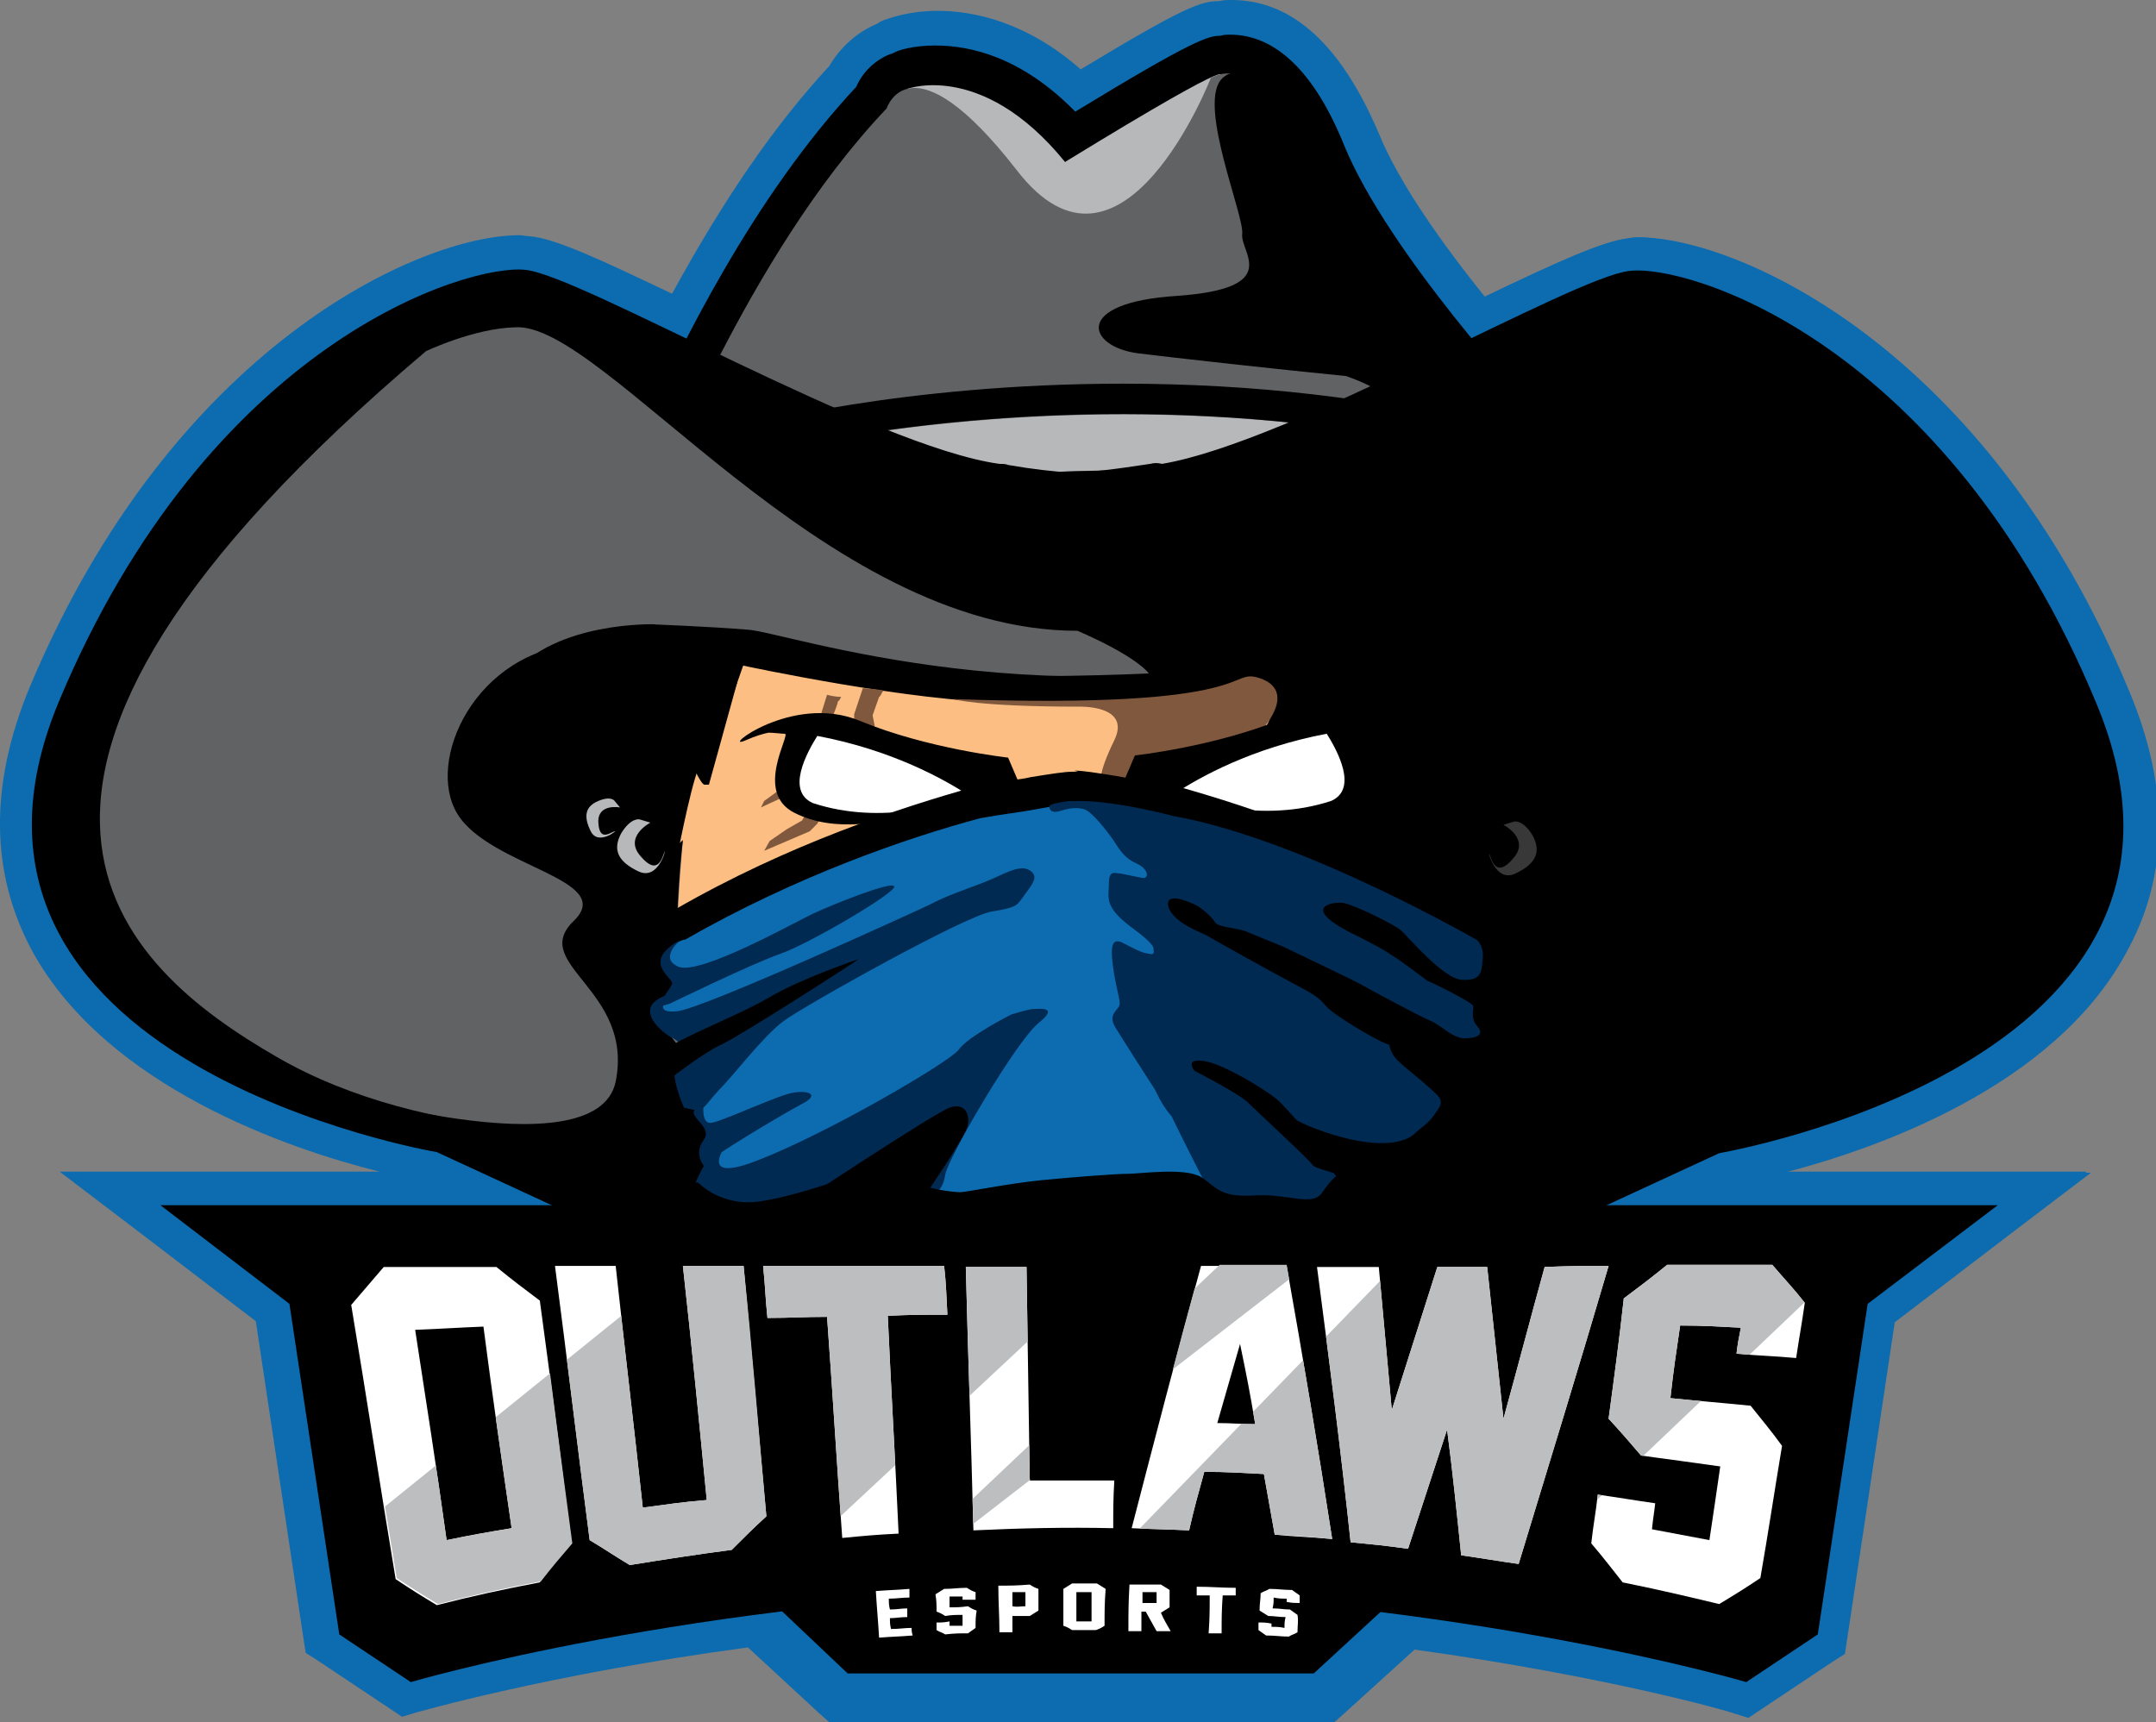 <?xml version="1.0" encoding="utf-8"?>
<svg xmlns="http://www.w3.org/2000/svg" id="Layer_1" style="enable-background:new 0 0 198.9 158.9;" version="1.1" viewBox="0 0 198.9 158.9" x="0px" y="0px">
<rect x="0" y="0" width="198.9" height="158.9" fill="#808080" stroke="none"/>
<style type="text/css">
	.st0{fill:#0C6CAF;}
	.st1{fill:#B6B8BA;}
	.st2{fill:#616264;}
	.st3{fill:#FCBE82;}
	.st4{fill:#80583D;}
	.st5{fill:#F9AC7C;}
	.st6{fill:#FFFFFF;}
	.st7{fill:#002A52;}
	.st8{fill:#383839;}
	.st9{clip-path:url(#SVGID_2_);}
	.st10{fill:#BCBEC0;}
	.st11{clip-path:url(#SVGID_4_);}
	.st12{clip-path:url(#SVGID_6_);}
</style>
<g>
	<g>
		<path d="M193.5,64.9c-13.8-33.3-37.7-40.6-43.1-39.9c-2.1,0.3-7.7,2.9-14.3,6.1c-4.1-5-9.4-12-11.7-17.7    C121.5,6.5,117.9,3,113.6,3c-0.3,0-0.6,0-0.9,0.1c-1.1,0-2.4,0.3-13.4,7c-4.9-4.9-9.6-6-12.9-6c-2.1,0-3.4,0.5-3.8,0.6    c-0.2,0.1-0.4,0.2-0.5,0.3c-1.5,0.7-2.6,1.9-3.2,3c-6.7,7.2-11.9,16-15.6,23.2c-6.8-3.3-12.6-6.1-14.7-6.3    c-5.3-0.6-29.2,6.6-43.1,39.9c-13.8,33.3,34.9,41.5,34.9,41.5l10.6,4.9H14.4l12,9.1l4.6,30.5l6.6,4.4c0,0,12.6-3.7,32.4-6.3l7.6,7    h44.2l7.5-6.9c19.2,2.6,31.4,6.2,31.4,6.2l6.6-4.4l4.6-30.5l12-9.1h-35.6l10.4-4.8C158.6,106.4,207.3,98.2,193.5,64.9z M113.6,6.8    c0.1,0,0.1,0,0.2,0C113.7,6.8,113.6,6.8,113.6,6.8C113.6,6.8,113.6,6.8,113.6,6.8z M112.9,6.8C112.9,6.8,112.9,6.8,112.9,6.8    C112.9,6.8,112.9,6.8,112.9,6.8C112.9,6.8,112.9,6.8,112.9,6.8z M110.9,7.7c-0.2,0.1-0.4,0.2-0.7,0.4    C110.5,7.9,110.7,7.8,110.9,7.7z M86.5,7.8c0,0,0.1,0,0.1,0C86.6,7.8,86.5,7.8,86.5,7.8C86.4,7.8,86.5,7.8,86.5,7.8z"/>
		<path class="st0" d="M113.6,3c4.3,0,7.9,3.5,10.7,10.3c2.4,5.7,7.6,12.7,11.7,17.7c6.6-3.2,12.2-5.9,14.3-6.1c0.2,0,0.4,0,0.7,0    c6.5,0,29.1,7.9,42.4,40c13.8,33.3-34.9,41.5-34.9,41.5l-10.4,4.8h35.6l-12,9.1l-4.6,30.5l-6.6,4.4c0,0-12.1-3.6-31.4-6.2    l-7.5,6.9H77.6l-7.6-7c-19.9,2.6-32.4,6.3-32.4,6.3l-6.6-4.4l-4.6-30.5l-12-9.1h36.5l-10.6-4.9c0,0-48.7-8.2-34.9-41.5    c13.3-32.1,35.9-40,42.4-40c0.3,0,0.5,0,0.7,0c2.2,0.3,7.9,3,14.7,6.3c3.7-7.2,8.9-16,15.6-23.2c0.6-1.2,1.7-2.4,3.2-3    c0.2-0.1,0.3-0.2,0.5-0.3C83.1,4.5,84.4,4,86.5,4c3.3,0,8,1.1,12.9,6c10.9-6.7,12.2-7,13.4-7C113,3,113.3,3,113.6,3 M113.8,6.8    c-0.1,0-0.1,0-0.2,0c0,0,0,0,0,0C113.6,6.8,113.7,6.8,113.8,6.8 M112.9,6.8C112.9,6.8,112.9,6.8,112.9,6.8    C112.9,6.8,112.9,6.8,112.9,6.8C112.9,6.8,112.9,6.8,112.9,6.8 M110.2,8.1c0.3-0.1,0.5-0.3,0.7-0.4C110.7,7.8,110.5,7.9,110.2,8.1     M86.4,7.8c0.1,0,0.1,0,0.2,0c0,0,0,0,0.1,0C86.6,7.8,86.5,7.8,86.4,7.8C86.5,7.8,86.4,7.8,86.4,7.8 M113.6,0    c-0.4,0-0.7,0-1.1,0.1c-1.7,0-3.2,0.5-12.8,6.3C94.7,2,89.8,1,86.5,1c-2.5,0-4.2,0.6-4.8,0.8c-0.3,0.1-0.5,0.2-0.8,0.4    C79,3,77.5,4.4,76.5,6.1c-5.1,5.5-9.8,12.4-14.5,21c-6.7-3.2-10.8-5.1-13.1-5.3c-0.3,0-0.7-0.1-1-0.1c-9.1,0-32,10.2-45.2,41.8    c-3.7,9-3.6,17.1,0.3,24.3C9.9,100.3,26.6,106,35,108.1H14.4H5.5l7.1,5.4l11,8.4l4.4,29.3l0.2,1.3l1.1,0.7l6.6,4.4l1.2,0.8    l1.3-0.4c0.1,0,12-3.5,30.6-6l6.6,6.1l0.9,0.8h1.2h44.2h1.2l0.9-0.8l6.5-5.9c18,2.5,29.4,5.8,29.5,5.9l1.3,0.4l1.2-0.8l6.6-4.4    l1.1-0.7l0.2-1.3l4.4-29.3l11-8.4l7.1-5.4h-8.9h-19.4c8.5-2.2,24.8-7.9,31.5-20.2c4-7.1,4.1-15.3,0.3-24.3    c-13.1-31.6-36.1-41.8-45.2-41.8c-0.4,0-0.7,0-1,0.1c-2.3,0.3-6.6,2.2-13.2,5.4c-3.7-4.6-7.9-10.4-9.8-15.1    C123.7,4.1,119.2,0,113.6,0L113.6,0z"/>
	</g>
	<g>
		<path class="st0" d="M113.6,3c4.3,0,7.9,3.5,10.7,10.3c2.4,5.7,7.6,12.7,11.7,17.7c6.6-3.2,12.2-5.9,14.3-6.1c0.2,0,0.4,0,0.7,0    c6.5,0,29.1,7.9,42.4,40c13.8,33.3-34.9,41.5-34.9,41.5l-10.4,4.8h35.6l-12,9.1l-4.6,30.5l-6.6,4.4c0,0-12.1-3.6-31.4-6.2    l-7.5,6.9H77.6l-7.6-7c-19.9,2.6-32.4,6.3-32.4,6.3l-6.6-4.4l-4.6-30.5l-12-9.1h36.5l-10.6-4.9c0,0-48.7-8.2-34.9-41.5    c13.3-32.1,35.9-40,42.4-40c0.3,0,0.5,0,0.7,0c2.2,0.3,7.9,3,14.7,6.3c3.7-7.2,8.9-16,15.6-23.2c0.6-1.2,1.7-2.4,3.2-3    c0.2-0.1,0.3-0.2,0.5-0.3C83.1,4.5,84.4,4,86.5,4c3.3,0,8,1.1,12.9,6c10.9-6.7,12.2-7,13.4-7C113,3,113.3,3,113.6,3 M113.8,6.8    c-0.1,0-0.1,0-0.2,0c0,0,0,0,0,0C113.6,6.8,113.7,6.8,113.8,6.8 M112.9,6.8C112.9,6.8,112.9,6.8,112.9,6.8    C112.9,6.8,112.9,6.8,112.9,6.8C112.9,6.8,112.9,6.8,112.9,6.8 M110.2,8.1c0.3-0.1,0.5-0.3,0.7-0.4C110.7,7.8,110.5,7.9,110.2,8.1     M86.4,7.8c0.1,0,0.1,0,0.2,0c0,0,0,0,0.1,0C86.6,7.8,86.5,7.8,86.4,7.8C86.5,7.8,86.4,7.8,86.4,7.8 M113.6,1.6    c-0.3,0-0.6,0-1,0.1c-1.4,0-2.9,0.5-13.1,6.6c-5-4.7-9.9-5.7-13.1-5.7c-2.2,0-3.7,0.5-4.3,0.7c-0.2,0.1-0.4,0.2-0.7,0.3    c-2.1,0.9-3.2,2.5-3.8,3.5c-5.3,5.7-10.3,13-15.1,22.2c-7.2-3.5-11.8-5.6-14-5.9c-0.3,0-0.6,0-0.9,0c-3.1,0-10.6,1.7-19.5,8.2    c-7,5.2-16.9,15-24.2,32.6c-3.5,8.5-3.4,16.2,0.3,22.9c3.7,6.7,10.9,12.2,21.3,16.3c7,2.8,13.1,4,14.2,4.2l4.5,2.1H14.4h-4.2    l3.3,2.5l11.5,8.8l4.5,29.9l0.1,0.6l0.5,0.3l6.6,4.4l0.6,0.4l0.6-0.2c0.1,0,12.4-3.6,31.6-6.2l7.2,6.6l0.4,0.4h0.6h44.2h0.6    l0.4-0.4l7-6.4c18.5,2.5,30.4,6,30.5,6l0.6,0.2l0.6-0.4l6.6-4.4l0.5-0.3l0.1-0.6l4.5-29.9l11.5-8.8l3.3-2.5h-4.2h-29.1l4.3-2    c1.2-0.2,7.2-1.4,14.2-4.2c10.4-4.1,17.6-9.6,21.3-16.3c3.7-6.7,3.8-14.4,0.3-22.9c-7.3-17.6-17.2-27.4-24.2-32.6    c-8.8-6.5-16.4-8.2-19.5-8.2c-0.3,0-0.6,0-0.9,0c-2.2,0.3-6.7,2.3-13.8,5.8c-3.9-4.8-8.7-11.3-10.8-16.5    C122.6,5.4,118.5,1.6,113.6,1.6L113.6,1.6z"/>
		<path class="st0" d="M122.9,158.8H76.5l-7.5-6.9c-18.7,2.5-30.5,6-30.6,6l-1.3,0.4l-8.8-5.9l-4.6-30.6L5.8,108.2h29.9    c-2.7-0.7-6.5-1.8-10.5-3.4c-10.7-4.3-18.2-10-22-17c-3.9-7.1-4.1-15.3-0.3-24.2c7.4-17.9,17.5-28,24.7-33.2    c9.1-6.7,17.1-8.5,20.4-8.5c0.4,0,0.7,0,1,0.1c2.3,0.3,6.6,2.2,13.1,5.4c4.7-8.7,9.4-15.6,14.5-21.1c0.6-1.1,2-2.9,4.3-3.9    c0.3-0.1,0.5-0.3,0.8-0.4c0.6-0.2,2.3-0.8,4.8-0.8c3.3,0,8.1,0.9,13.2,5.3c9.2-5.6,11-6.2,12.8-6.3c0.4,0,0.7-0.1,1.1-0.1    c5.6,0,10.1,4.1,13.4,12.1c2,4.8,6.3,10.8,9.9,15.2c7.5-3.6,11-5.1,13.2-5.4c0.3,0,0.7-0.1,1-0.1c3.3,0,11.2,1.8,20.4,8.5    c7.2,5.3,17.3,15.4,24.7,33.2c3.7,8.9,3.6,17.1-0.3,24.2c-3.9,7-11.3,12.7-22,17c-3.9,1.5-7.5,2.6-10.1,3.3h28.7l-17.9,13.6    l-4.6,30.6l-8.8,5.9l-1.3-0.4c-0.1,0-11.7-3.4-29.6-5.9L122.9,158.8z M78.2,154.4h43l7.6-7l0.7,0.1c16.6,2.2,28.1,5.2,30.9,6    l5.5-3.7l4.6-30.4l8.9-6.8h-38l16.7-7.7l0.2,0c0.3,0,25.6-4.5,33.6-19.1c3.3-5.9,3.3-12.7,0.1-20.4c-13.3-32.1-36.1-39.1-41-39.1    c-0.2,0-0.4,0-0.5,0c-1.9,0.2-8.3,3.3-13.9,6l-1.1,0.5l-0.7-0.9c-4.1-5-9.5-12.2-12-18.1c-2.6-6.2-5.7-9.4-9.3-9.4    c-0.2,0-0.5,0-0.7,0l-0.2,0c-0.8,0-2.3,0.5-12.6,6.8l-1,0.6l-0.8-0.8C90.7,3.5,83.8,5.8,83.2,6c-0.1,0-0.2,0.1-0.3,0.2l-0.2,0.1    c-1.4,0.6-2.2,1.7-2.5,2.4l-0.1,0.2L80,8.9c-5.4,5.8-10.4,13.3-15.4,22.9L64,33.1l-1.3-0.6c-6.1-2.9-12.3-6-14.3-6.2    c-0.1,0-0.3,0-0.5,0c-4.9,0-27.7,6.9-41,39.1C3.7,73,3.7,79.8,7,85.7c8.1,14.6,33.4,19,33.6,19.1l0.2,0l16.9,7.8H18.9l8.9,6.8    l4.6,30.4l5.5,3.7c2.9-0.8,14.8-3.9,32-6.2l0.7-0.1L78.2,154.4z M110.9,9.4l-1.4-2.6c0.3-0.1,0.5-0.3,0.7-0.4l0,0c0,0,0,0,0,0    l1.4,2.7L110.9,9.4z M86.4,9.3l-0.1-3l0.1,1.5l0-1.5l0.1,0l0.2,0l0,3l0-1.5l0,1.5L86.4,9.3z M86.6,7.8l0,1.5L86.6,7.8z M112.9,8.3    l0-0.5L112.9,8.3l0-1.1l-0.2,1.1l0.2-1.4l-0.3,1.4l0.3-1.4V5.3l0.3,0l-0.3,1.8L112.9,8.3z M113.7,8.3l-0.1,0v-3c0.1,0,0.2,0,0.3,0    c0,0,0,0,0,0L113.7,8.3z"/>
	</g>
</g>
<g>
	<path d="M120.8,14.8c-3.2-7.7-6.3-8.2-7.9-7.9c-0.2-0.1-2.3,0.7-14.3,8.1C91,5.5,84,8.2,84,8.2s0,0,0,0.1c-1.5,0.3-1.9,1.8-1.9,1.8   c-13.2,13.8-20.8,35.2-22,35.8c0,0,5,26.4,7.2,27.4c2.2,0.9,6.6-0.6,11.6-2.5c5-1.9,21.4-6.3,29.6-9.4c8.2-3.1,30.2-21.4,30.2-21.4   S125.2,25.5,120.8,14.8z"/>
	<path d="M113.5,6.8c1.7,0,4.4,1.2,7.2,8c4.4,10.7,17.9,25.2,17.9,25.2s-22,18.2-30.2,21.4c-8.2,3.1-24.5,7.5-29.6,9.4   c-4,1.5-7.6,2.8-10,2.8c-0.6,0-1.2-0.1-1.6-0.3c-2.2-0.9-7.2-27.4-7.2-27.4c1.3-0.6,8.8-22,22-35.8c0,0,0.5-1.5,1.9-1.8   c0,0,0-0.1,0-0.1s0.9-0.3,2.4-0.3c2.7,0,7.3,1.1,12.2,7.1c11.3-6.9,13.8-8.1,14.2-8.1c0,0,0,0,0.1,0C113.1,6.8,113.3,6.8,113.5,6.8    M113.5,3.2c-0.3,0-0.6,0-0.9,0.1c-1.1,0-2.4,0.3-13.4,7c-4.9-5-9.6-6.1-12.9-6.1c-2,0-3.3,0.4-3.7,0.6c-0.2,0.1-0.4,0.2-0.5,0.2   c-1.5,0.6-2.6,1.8-3.1,3c-9.7,10.4-16.3,24.2-19.8,31.7c-0.7,1.5-1.5,3.1-1.8,3.7c-0.8,0.8-1.1,2-0.9,3.1c5.4,28.3,7.6,29.2,9.3,30   c0.9,0.4,1.9,0.6,3,0.6c3,0,6.5-1.3,11.3-3c2-0.8,6.3-2,10.8-3.4c6.5-2,13.9-4.2,18.8-6c8.5-3.3,28.9-20.1,31.2-22   c0.8-0.6,1.2-1.5,1.3-2.5c0.1-1-0.3-1.9-1-2.7c-0.1-0.1-13.1-14.1-17.2-24.1C121.3,6.7,117.7,3.2,113.5,3.2L113.5,3.2z"/>
</g>
<path class="st1" d="M83.7,8.2c0,0,7.4-2.8,15.3,7.7c7.9,10.5-3.3,7-3.7,7.1c-0.4,0.1-8.6-0.2-9.3-2.8C85.3,17.5,83.7,8.2,83.7,8.2z"/>
<path class="st1" d="M112.5,7.1c0,0,2.9-2.8-17.9,10.1c-20.9,13,0.5,9.1,0.5,9.1s13.4,1.7,16.5-0.7c3.1-2.4,3.4-4.4,3.4-6.5  C114.9,17,112.5,7.1,112.5,7.1z"/>
<path class="st2" d="M59.8,45.9c1.3-0.6,8.8-22,22-35.9c0,0,2.2-6.9,12,5.7c9.7,12.6,17.9-8.5,17.9-8.5s4.4-3.1,8.8,7.5  c4.4,10.7,17.9,25.2,17.9,25.2s-22,18.2-30.2,21.4c-8.2,3.1-24.5,7.5-29.6,9.4c-5,1.9-9.4,3.5-11.6,2.5  C64.8,72.3,59.8,45.9,59.8,45.9z"/>
<g>
	<path class="st1" d="M69.2,42.1c0,0,31.9-8.7,68.3,0c36.4,8.7-12.2,6.1-12.2,6.1l-8.5-4.5c0,0-22.4-1.4-35.4,1.7   C68.4,48.5,69.2,42.1,69.2,42.1z"/>
	<path d="M103.6,38.2c10.1,0,21.7,1,33.9,3.9c22.8,5.5,12.2,6.5,1.1,6.5c-6.6,0-13.3-0.4-13.3-0.4l-8.5-4.5c0,0-5.2-0.3-12-0.3   c-7.4,0-16.7,0.4-23.4,2c-2.5,0.6-4.5,0.8-6.1,0.8c-6.6,0-6.1-4.1-6.1-4.1S83.3,38.2,103.6,38.2 M103.6,35.4   c-20.4,0-34.6,3.8-35.1,4c-1.1,0.3-1.9,1.3-2.1,2.4c-0.1,0.4-0.2,2.7,1.6,4.6c1.6,1.8,4,2.7,7.4,2.7c1.9,0,4.2-0.3,6.8-0.9   c5.3-1.2,13.1-1.9,22.8-1.9c5.3,0,9.7,0.2,11.2,0.3l7.9,4.2c0.4,0.2,0.8,0.3,1.2,0.3c0.1,0,6.9,0.4,13.5,0.4c3.7,0,6.6-0.1,8.7-0.3   c2.3-0.2,6.1-0.6,6.4-3.7c0.4-3-3.1-4.3-4.7-4.9c-2.4-0.9-6-1.9-10.9-3.1C127.2,36.7,115.5,35.4,103.6,35.4L103.6,35.4z"/>
</g>
<path d="M193.4,64.9c-13.8-33.3-37.7-40.6-43.1-39.9c-5.3,0.6-31.2,15.8-43.1,17.8c-0.4-0.1-0.7-0.1-1.1,0c-3.3,0.5-5.6,0.8-7.4,0.8  c-1.5-0.1-3.4-0.3-5.7-0.7c-0.2-0.1-0.5-0.1-0.8-0.1c-11.6-1.6-38.4-17.3-43.7-17.9c-5.3-0.6-29.2,6.6-43.1,39.9  c-13.8,33.3,34.9,41.5,34.9,41.5l45,20.8L99.4,113l14.2,14.2l45-20.8C158.5,106.4,207.3,98.2,193.4,64.9z"/>
<path class="st2" d="M58.2,104.4c0,0-18.6,1.3-32.7-6.9C11.3,89.3-8.2,72.6,39.3,32.4c0,0,4.4-2.1,8.2-2.2c8.2-0.6,28.3,28,51.9,28  c0,0,6,2.5,6.9,4.4c0.9,1.9,1.3,5.7-4.1,6.3c-5.3,0.6-27.7,0.3-41.8-11.3c0,0-9.1-0.3-13.2,4.7c0,0,7.2-4.4,12.9-1.9  c0,0,6.3,22.3,3.8,31.8C61.3,101.6,58.2,104.4,58.2,104.4z"/>
<path d="M60,57.6c0,0,5.4,0.2,9,0.5c3.5,0.2,28.3,9,57.1,0.9c28.8-8-20.5,9.9-20.5,9.9l-11.3,1.2l-15.1-1.9L65,61.4L60,57.6z"/>
<g>
	<path class="st3" d="M114.8,63.1c-3.3,1.2-5.8,1.1-6.3,1.2c-0.5,0.1-7,0.5-15.6,0.5c-8.6,0-24.4-3.4-24.4-3.4L67.3,65   c-1.4-0.8-2.4-1.4-2.4-1.4s-0.3,1.1-0.7,2.8c0.1-1.2,0.2-2.5-0.1-2.9c-0.6-0.7-1.6-3.9-4-3.1c-2.4,0.7-2.7,9.9-1.1,13.4   c1.5,3.4,1.3,3.4,1.3,4c0,0.4,0.5,1.1,1.1,1.1c0.4-0.2,0.9-0.6,1.6-1.3c0,0-0.4,3.8-0.6,9.8c-0.1,6,3-0.7,3-0.7s14.2-5.3,14.5-5.3   c0.3,0,7.6-4.2,7.5-4.2c0,0-0.3-0.2-0.7-0.5c2.1-0.5,4.1-1,5.8-1.4l3.2,1.2l10.8-1.9c0,0,0.9-3.1,2-3.7c1.1-0.6,2.1-3.3,5.2-3.7   C116.7,66.9,118.1,62,114.8,63.1z M72.2,67.3c-0.5-0.2-1-0.4-1.5-0.6L72.2,67.3z"/>
	<path d="M60.8,60.3c1.9,0,2.8,2.6,3.3,3.2c0.3,0.4,0.3,1.7,0.1,2.9c0.4-1.7,0.7-2.8,0.7-2.8s1,0.6,2.4,1.4l1.3-3.7   c0,0,15.8,3.4,24.4,3.4c8.6,0,15.1-0.4,15.6-0.5c0.5-0.1,2.9,0,6.3-1.2c0.3-0.1,0.6-0.2,0.9-0.2c2.1,0,0.7,4-2.1,4.3   c-3.1,0.4-4.1,3.1-5.2,3.7c-1.1,0.6-2,3.7-2,3.7l-10.8,1.9l-3.2-1.2c-1.7,0.4-3.7,0.9-5.8,1.4c0.4,0.3,0.7,0.5,0.7,0.5   c0.1,0-7.2,4.2-7.5,4.2c-0.3,0-14.5,5.3-14.5,5.3s-1.5,3.2-2.4,3.2c-0.4,0-0.7-0.6-0.6-2.5c0.1-6,0.6-9.8,0.6-9.8   c-0.7,0.7-1.2,1.1-1.6,1.3c0,0,0,0,0,0c-0.5,0-1.1-0.7-1.1-1.1c0-0.6,0.2-0.6-1.3-4c-1.5-3.4-1.3-12.6,1.1-13.4   C60.3,60.3,60.6,60.3,60.8,60.3 M72.2,67.3l-1.5-0.6C71.3,67,71.8,67.2,72.2,67.3 M60.8,57.9L60.8,57.9c-0.5,0-0.9,0.1-1.4,0.2   c-1.1,0.3-2,1.2-2.6,2.6c-1.5,3.4-1.5,10.6,0,14c0.9,1.9,1.1,2.5,1.1,2.7c0,0.1,0,0.2,0,0.3c0,1.4,1,2.7,2.4,3.2   c-0.1,1.6-0.2,3.8-0.3,6.3c0,2.1,0.3,3.3,1,4.1c0.5,0.5,1.2,0.8,2,0.8c0.7,0,2.2,0,4.1-3.7c5-1.9,12.3-4.6,13.3-4.9   c0.4-0.1,1.1-0.4,4.5-2.3c0.9-0.5,1.9-1,2.5-1.4c0.9-0.5,1.5-0.9,1.9-1.4c1.1-0.3,2-0.5,3-0.7l2.5,1c0.3,0.1,0.6,0.2,0.9,0.2   c0.1,0,0.3,0,0.4,0l10.8-1.9c0.9-0.2,1.6-0.8,1.9-1.6c0.3-0.9,0.8-2,1.1-2.4c0.6-0.4,1.1-0.9,1.5-1.5c0.9-1,1.5-1.7,2.6-1.8   c3.1-0.4,5.3-3.4,5.2-5.9c-0.1-1.9-1.5-3.2-3.4-3.2c-0.5,0-1.1,0.1-1.7,0.3c-2.2,0.8-4,0.9-5,1c-0.4,0-0.7,0-0.9,0.1   c-0.9,0.1-6.9,0.4-15.1,0.4c-8.3,0-23.8-3.3-23.9-3.4c-0.2,0-0.3-0.1-0.5-0.1c-1,0-1.9,0.6-2.2,1.6L66,61.5   c-0.1-0.1-0.3-0.1-0.5-0.2C64.8,60,63.4,57.9,60.8,57.9L60.8,57.9z"/>
</g>
<path d="M63.9,62.3l-0.4,7.4c0,0,1.1,2.7,1.5,2.7c0.4,0,0.4,0,0.4,0L68,63L63.9,62.3z"/>
<path class="st4" d="M81.5,63.7c-0.6-0.1-1.5-0.2-1.9-0.2l-0.8,2.4v1l-4.8,8.8l-1.4,0.8l-1.6,1.1l-0.5,0.9l4.2-1.8l0.7-0.7l4.8-8.4  l0.5-0.6L80.5,66c0,0,0.5-1.4,0.6-1.7C81.2,64.3,81.3,64,81.5,63.7z"/>
<path class="st5" d="M116.3,64.7c0,0-0.5,1.1-1.7,1.7c-1.2,0.5,1.1-3.2,1.2-3.2c0,0-0.4-0.1-0.4-0.1s-0.1,0,1-0.2  c1.1-0.1,1.1,1.9,1,2.7c-0.2,0.8-0.6,1.4-0.7,1.7c-0.1,0.3-0.3,0.5-0.8,0.7c-0.5,0.3-1.5,0.8-2,0.8c-0.5,0-1.5,0.4-2,0.4  c-0.4,0.1,0,0.1-0.7,0.1c-0.7,0-0.9,0.1-1-0.1c-0.1-0.2-1-1.1,0-1.7c1-0.6,1.9-1,2.3-1.3c0.4-0.3,0.7-0.8,1.1-1.2"/>
<path d="M114.1,64.2"/>
<path class="st6" d="M123.5,66.9c0.2,0,1.1,6,1.1,6l-1.8,1.6l-4.1,0.7l-6.4-0.4l-4.1-1.3l-0.7-1.3l11.6-5L123.5,66.9z"/>
<path d="M29.1,100.3c0,0,25.9,8,27.7-0.5c1.7-8.5-8-10.8-3.9-14.8c4.1-3.9-7.7-5-10.7-9.9c-3-4.9,1.7-15.1,11.3-15.7  c9.6-0.6,5.2,0,5.2,0s-2,8.3-1.7,9.9c0.3,1.6,3.9,10.7,3.9,10.7s-0.2,3.1-0.5,4.2c-0.3,1.1-1.7,6.9-1.6,7.9c0.2,0.9,0.5,2.5,0.9,3  c0.5,0.5,2.4,3.5,2.4,4.2c0,0.8,0.2,5.8-0.3,6.4c-0.5,0.6-14.5-0.3-17.3-0.6C41.7,104.9,29.1,100.3,29.1,100.3z"/>
<path d="M135.8,85.7c0,0,1.6,2.5,0.9,3.4c-0.7,0.9-1.3,2.1-1.3,2.1s-5.7-3.7-6-3.9c-0.4-0.2-1.5-0.5-2.8-1.2  c-1.3-0.7-0.5-0.7-1.3-0.7c-0.8,0-1.3,0-1.3,0s3.2,1.8,4,2.2c0.8,0.5,0.6,0.7,2.9,2.2c2.4,1.5,4,2.1,4.5,2.6c0.5,0.5,0.5,0,0.6,1.1  c0.1,1.1,0.9,1.2,0.4,2.2c-0.6,1.1-0.6,1.1-0.6,1.1s-4.5-2.6-6.3-3.5c-1.8-0.9-9.8-5.4-12.6-6.6c-2.8-1.2-4.4-0.8-5.2-1.8  c-0.8-0.9-0.8-0.9-0.8-0.9l-2-0.6c0,0-1.1-0.2-0.6,0.4c0.5,0.6-1.1-0.1,2.1,2c3.2,2.1,5.1,2.8,7.9,4.4c2.8,1.5,3.3,2,4,2.6  c0.7,0.6,0.9,0.6,1.2,0.9c0.2,0.4,8,4.5,9.1,5.1c1.1,0.6,1.3,0.9,1.3,2.1c0,1.2,0.6,3.1,0.2,3.9c-0.4,0.8,0.7,1.3-1.7,0.8  c-2.4-0.5-3.8,0-3.8,0l1.4,2c0,0,0.2,0.8,0,1.5c-0.2,0.7-7.2-1.3-8.6-2.8c-1.4-1.5-2.4-3.9-4.1-5.2c-1.8-1.3-4.8-2.1-5.9-2.6  c-1.1-0.5-1.7-0.4-1.4,0.1c0.2,0.5,2.2,0.8,4.5,2.9c2.2,2.1,4.7,4.7,5.3,5.1c0.6,0.4,2.2,2.5,2.6,2.8c0.4,0.4,10.5,2.9,10.7,2.4  c0.2-0.6,4.9-2.1,6.1-5.9c1.2-3.8,4.4-10.5,4.4-12.9c0-2.4-5-6.3-5-6.3L135.8,85.7z"/>
<path class="st0" d="M76.7,109.4c0,0,8.2-5,9.7-6.1c1.6-1.1,1.7,0.2,0.8,2c-0.9,1.9-2.4,4.2-2.4,4.2s-2.4-0.6-3.9-0.2  C79.4,109.9,76.7,109.4,76.7,109.4z"/>
<path class="st4" d="M87.9,64.5c0,0,2.3,0.7,11.6,0.7c0,0,4.9-0.2,3.3,3.1c-1.6,3.3-1.3,3.9-1,4.3c0.2,0.4,3,0.1,3,0.1  s12-4.2,12.4-4.4c0.5-0.2-0.6-1.2-0.6-1.2s3-3.3-0.3-4.5C113.1,61.5,116.8,65.5,87.9,64.5z"/>
<path d="M107,74.2c0,0,0.1-0.1,0.3-0.3c1.1,0.3,2.9,0.8,5.2,1.1c4,0.6,8.2,1.6,11.9-0.2c3.8-1.9,0.3-7.3,0.9-7.3  c0.4,0,1.1,0,1.5-0.1c0.6,0.1,1.3,0.4,2.1,0.7c2.5,1.1-4.2-4.5-10.5-1.8c-6.3,2.6-13.7,3.4-13.7,3.4l-0.9,2.1L107,74.2z M108.4,73.2  c2.3-1.5,7.1-4.2,14-5.5c1,1.6,2.9,5.1,0.4,6.2C116.4,76,110.1,73.9,108.4,73.2z"/>
<path class="st7" d="M96.3,93.2c0,0,1.4,1.7,0.1,2.9c-1.3,1.3-5.4,12.3-5.8,13.1c-0.4,0.8-1.9,1.9-2.6,1.9c-0.7,0-2.9-0.6-2.9-0.6  s4.2-6.6,5.1-8.7C91,99.7,96.3,93.2,96.3,93.2z"/>
<path d="M132.4,30.8l1.1-0.6c-2.1-3.1-5.2-7.9-6.1-8.9c-1.3-1.6-9.1-11.3-9.1-11.3s-3.6-5.1-5.7-2.6c-2,2.6,2.2,12.5,2,14.2  c-0.2,1.7,3.8,5-6,5.7c-9.7,0.6-8.3,4.7-3.6,5.3c3.2,0.4,13.1,1.5,19.2,2.1c1.1,0.4,2.6,1,3.2,1.6c1,0.9,6.5-3.1,6.5-3.4  C134.1,32.9,133.2,31.8,132.4,30.8z"/>
<path d="M63.5,60.1L57,59.8c0,0-2.7,6.5-2.7,8.1c0,1.6,7,12.1,7,12.1l1.3-1.6c0,0,1.5-7.7,2.1-7.9c0.6-0.2,0.7-8.3,0.7-8.3  L63.5,60.1z"/>
<path class="st1" d="M60,75.9c0,0-2.5,1.3-0.9,3.1c1.6,1.9,2,0.1,2.2-0.4c0.2-0.5-0.5,2.7-2.4,1.8c-1.9-0.9-2.4-2-1.6-3.5  c0.9-1.5,1.7-1.3,1.7-1.3L60,75.9z"/>
<path class="st1" d="M57.2,74.5c0,0-2.1-0.4-2,1.4c0.1,1.8,1.1,0.9,1.5,0.8c0.4-0.2-1.5,1.4-2.2,0c-0.7-1.4-0.5-2.3,0.7-2.8  c1.2-0.5,1.5,0,1.5,0L57.2,74.5z"/>
<path class="st8" d="M138.7,76.1c0,0,2.5,1.3,0.9,3.1c-1.6,1.9-2,0.1-2.2-0.4c-0.2-0.5,0.5,2.7,2.4,1.8c1.9-0.9,2.4-2,1.6-3.5  c-0.9-1.5-1.7-1.3-1.7-1.3L138.7,76.1z"/>
<path class="st4" d="M77.6,64.3c-0.4,0-1-0.1-1.3-0.2l-0.5,1.6v0.7l-3.3,6.1l-0.9,0.6l-1.1,0.8l-0.3,0.6l2.8-1.3l0.5-0.5l3.2-5.8  l0.3-0.4l-0.1-0.6c0,0,0.4-1,0.4-1.2C77.4,64.7,77.5,64.5,77.6,64.3z"/>
<path class="st6" d="M74.3,67.2c-0.2,0-1.1,6-1.1,6l1.8,1.6l4.1,0.7l6.4-0.4l4.1-1.3l0.7-1.3l-11.6-5L74.3,67.2z"/>
<path d="M93.9,72l-0.9-2.1c0,0-7.4-0.8-13.7-3.4c-6.3-2.6-13,2.9-10.5,1.8c0.9-0.4,1.6-0.6,2.1-0.7c0.5,0,1.1,0.1,1.5,0.1  c0.6,0-2.9,5.4,0.9,7.3c3.8,1.9,8,0.8,11.9,0.2c2.4-0.3,4.2-0.8,5.2-1.1c0.2,0.2,0.3,0.3,0.3,0.3L93.9,72z M75,74.1  c-2.5-1.1-0.6-4.6,0.4-6.2c6.9,1.3,11.7,4,14,5.5C87.7,74.1,81.4,76.2,75,74.1z"/>
<g>
	<path class="st0" d="M136.3,87.1c-10.6-6.3-21.2-9.9-28.2-11.8c-2.3-0.4-4.1-0.6-5.1-0.8c-2.1-0.4-3.1-0.5-3.6-0.5c0,0-0.1,0-0.1,0   c-0.1,0-0.1,0-0.1,0c-0.5,0-1.5,0.1-3.6,0.5c-0.9,0.2-2.7,0.4-5,0.8c-6.7,1.8-17,5.3-27.2,11.2c0,0-0.1,0-0.1,0s-0.5,0.2-1,0.6   c0,0,0,0,0,0c0,0,0,0,0,0c-0.3,0.3-0.6,0.7-0.9,1.2c-0.6,1.3,0.9,1.2,0.9,2.1c0,0.9-1.9,1.9-1.5,2.8c0.4,0.8,1.6,2.9,2.1,3.1   c0.1,0,0.1,0.1,0.2,0.1c0.1,0.2,0.1,0.4,0.2,0.6c0.1,0.6-0.1,1.3-0.2,1.6c-0.2,0.5,0.2,1.5,0.7,2.1c0.4,0.6,1.3,3.1,1.6,3.8   c0,0,0,0,0,0c0.1,0.6,0.1,1.3-0.1,1.6c-0.4,0.6-0.1,2.8,0.9,3.6c0.9,0.8,1.6,1.7,1.7,1.9c0,0,0.1,0.1,0.2,0.2c1.1,3.4,2,5.9,2,5.9   l27.9,12.4c0,0,0.6-1,1.5-2.5c0.9,1.5,1.5,2.5,1.5,2.5l27.9-12.4c0,0,6.4-19.3,7.1-22.4C136.3,93.3,136.4,89.7,136.3,87.1z"/>
	<path d="M99.3,74.1c0.1,0,0.1,0,0.1,0c0.5,0,1.5,0.1,3.6,0.5c1,0.2,2.8,0.4,5.1,0.8c7,1.9,17.6,5.5,28.2,11.8c0,2.6,0,6.2-0.5,8.3   c-0.7,3.1-7.1,22.4-7.1,22.4l-27.9,12.4c0,0-0.6-1-1.5-2.5c-0.9,1.5-1.5,2.5-1.5,2.5l-27.9-12.4c0,0-0.8-2.5-2-5.9   c-0.1-0.1-0.1-0.1-0.2-0.2c-0.2-0.2-0.8-1.1-1.7-1.9c-0.9-0.8-1.3-3.1-0.9-3.6c0.2-0.3,0.2-1,0.1-1.6c0,0,0,0,0,0   c-0.3-0.7-1.1-3.2-1.6-3.8c-0.4-0.6-0.9-1.6-0.7-2.1c0.1-0.3,0.2-1.1,0.2-1.6c-0.1-0.2-0.1-0.4-0.2-0.6c0-0.1-0.1-0.1-0.2-0.1   c-0.5-0.2-1.7-2.3-2.1-3.1c-0.4-0.8,1.5-1.8,1.5-2.8c0-0.9-1.5-0.8-0.9-2.1c0.2-0.5,0.5-0.9,0.9-1.2c0,0,0,0,0,0c0,0,0,0,0,0   c0.5-0.5,1-0.6,1-0.6s0,0,0.1,0c10.3-5.9,20.5-9.4,27.2-11.2c2.2-0.4,4-0.6,5-0.8c2.1-0.4,3.1-0.5,3.6-0.5   C99.2,74.1,99.3,74.1,99.3,74.1C99.3,74.1,99.3,74.1,99.3,74.1C99.3,74.1,99.3,74.1,99.3,74.1 M99.3,71.2   C99.3,71.2,99.3,71.2,99.3,71.2C99.3,71.2,99.3,71.2,99.3,71.2c-0.2,0-0.2,0-0.3,0c-0.8,0-2,0.2-3.9,0.5c-0.4,0.1-1,0.2-1.8,0.3   c-0.9,0.1-1.9,0.3-3.1,0.5c-0.1,0-0.2,0-0.3,0.1c-6.8,1.9-17.2,5.3-27.6,11.3c-0.3,0.1-1,0.4-1.7,1c-0.1,0.1-0.2,0.2-0.3,0.2   c-0.6,0.6-1.1,1.3-1.5,2c-0.3,0.6-0.7,1.9,0,3.3c-0.7,0.9-1.4,2.3-0.6,4c0.2,0.5,0.7,1.3,1.2,2.1c0.3,0.5,0.6,0.9,0.9,1.3   c-0.6,1.9,0.6,3.9,1,4.5c0.2,0.4,0.7,1.8,0.9,2.3c0.1,0.2,0.1,0.3,0.2,0.5c-0.8,2-0.1,5.3,1.7,6.8c0.6,0.5,1,1,1.1,1.2   c1,3.2,1.8,5.5,1.8,5.5c0.3,0.8,0.8,1.4,1.5,1.7l27.9,12.4c0.4,0.2,0.8,0.2,1.1,0.2c0.5,0,1.1-0.2,1.5-0.4c0.4,0.3,1,0.4,1.5,0.4   c0.4,0,0.8-0.1,1.1-0.2l27.9-12.4c0.7-0.3,1.3-0.9,1.5-1.7c0.7-2,6.5-19.5,7.2-22.7c0.4-1.8,0.6-4.7,0.5-8.9c0-1-0.5-1.9-1.4-2.4   c-10.8-6.4-21.7-10.1-28.9-12.1c-0.1,0-0.2,0-0.3-0.1c-1.3-0.2-2.4-0.4-3.3-0.5c-0.7-0.1-1.3-0.2-1.8-0.3c-1.9-0.3-3.1-0.5-3.9-0.5   C99.5,71.2,99.5,71.2,99.3,71.2L99.3,71.2z"/>
</g>
<path class="st7" d="M97.2,74.3c0,0,2.8-0.3,3.4,0.2c0.6,0.5,2.2,2.3,2.3,3c0.1,0.8,1.4,1.6,2.5,2.3c1,0.7,0.2,1.4,0.2,1.4  s-2.6-0.9-2.8-0.4c-0.2,0.5-0.5,1.6-0.2,2c0.2,0.4,2,2.4,3.1,3.5c1.1,1,1.6,2,0.3,1.7c-1.3-0.2-3-1-3-1s-0.1,1.6,0.1,2.8  c0.2,1.2,0.6,3.3,0.2,4c-0.5,0.7,3.3,5.7,4,7.5c0.7,1.7,6,12.2,6.5,12.6c0.5,0.4,12.1,2.8,12.9,2.1c0.9-0.6,5.6-6.4,5.6-6.4  s4.3-13.8,4.3-14.5c0-0.6,0.3-8,0.3-8s-16.4-9.6-28.6-11.8C108.3,75.3,99.7,73,97.2,74.3z"/>
<path class="st7" d="M98.8,73.9c0,0-2,0.2-2,0.5c0,0.3,0.2,0.7,1.1,0.4c0.9-0.3,1.7-0.3,2.2-0.1c0.6,0.2,1.9,1.8,2.6,2.8  c0.7,1.1,1.1,1.7,2.2,2.2c1.1,0.5,1.1,1.4,0.5,1.3c-0.6-0.1-1.5-0.3-2-0.4c-0.5,0-1.1-0.4-1.1,0.9c0,1.3-0.5,2.1,2,4  c2.5,1.8,2.1,2.1,2.1,2.1s0.3,0.7-0.7,0.4c-1-0.4-2.1-1-2.3-1.1c-0.2,0-1-0.5-0.8,1.6c0.2,2.1,0.7,3.5,0.7,4.1  c0,0.6-1.2,0.9-0.4,2.2c0.8,1.3,3.1,4.9,3.5,5.5c0.4,0.6,0.6,1.4,1.6,2.6c1,1.1,1.2-12.5,1.2-12.5l-2.1-12.7c0,0-4.8-3.1-5-3.1  C102,74.4,98.8,73.9,98.8,73.9z"/>
<path d="M135.3,86c0,0,1.6,0.7,1.5,2.2c-0.1,1.5-0.1,2.3-1.9,2.2c-1.7,0-5.1-4.1-5.7-4.6c-0.6-0.5-4.2-2.3-5.3-2.5  c-1.1-0.1-3.7,0.4,0.4,2.6c4.2,2.1,3.5,1.9,4.2,2.3c0.7,0.4,2.9,2.1,3.2,2.3c0.3,0.1,4,1.9,4.2,2.3c0.1,0.4-0.3,1.1,0.4,1.9  c0.7,0.8-0.1,1.1-1.2,1.1c-1.1,0-2.3-1.3-3.1-1.6c-0.8-0.3-6-3.1-6.5-3.4c-0.5-0.3-6.8-3.3-7-3.4c-0.2-0.1-2.7-1.1-3.4-1.4  c-0.8-0.4-2.7-0.4-3-0.9c-0.3-0.5-1.2-1.3-1.8-1.6c-0.6-0.3-2.9-1.3-2.5,0.2c0.5,1.5,3.2,2.4,3.5,2.6c0.3,0.2,6.4,3.6,8.5,4.7  c2.1,1.1,2,1.3,2.7,2c0.7,0.7,4.1,2.8,5.4,3.3c1.3,0.5,2.7,1,3.2,1.3c0.5,0.2,3.4-0.4,3.4-0.4s2.1,0.4,2.3,0.3  c0.1-0.1,1.3-2.5,1.3-2.9c0-0.4-0.4,0.1-0.1-1.9c0.3-2.1,0.3-4.1,0.5-4.4c0.3-0.2,0.4-0.3,0.1-1.2c-0.4-0.9-0.2-1.3-1.2-1.2  C136.3,86,135.3,86,135.3,86z"/>
<path d="M110.2,98.8c0,0-1-1.2,0.9-0.9c1.9,0.3,6.1,2.9,7,3.8c0.9,0.9,4.8,5.5,6.3,6.1c1.5,0.5,2,1.1,2,1.2c0,0.1-5.1-1.1-5.3-1.5  c-0.2-0.4-5.1-4.9-5.9-5.7C114.5,101,110.2,98.8,110.2,98.8z"/>
<path d="M117.4,101.7c0,0,1,1.6,5.6,3c4.6,1.4,6.8,0.6,7.5-0.1c0.6-0.6,1.3-0.9,2-2c0.8-1.1,0.4-1.3-0.7-2.3c-1.1-1-2.1-1.7-2.9-2.5  c-0.8-0.8-1-2.1-0.4-2.3c0.6-0.2,3.6,0.1,4.8,0.9c1.2,0.8,2.3,0.3,3.8,1.8c1.5,1.5,2.7,2,2.7,3c0,1,1.5,2.4-0.5,4.7  c-2,2.3-0.6,3.5-3.3,3.3c-2.8-0.2-3.8,1.2-5,1.3c-1.2,0.1-1.6,0.6-4.4-0.3c-2.8-0.9-2.4-0.2-2.8-0.9  C123.4,108.4,117.4,101.7,117.4,101.7z"/>
<path class="st7" d="M62.8,86.7c0,0-2.1,1.7-0.2,2.5c2,0.8,10.7-4.1,12.4-4.9c1.7-0.8,7.4-3.1,7.5-2.5c0.1,0.6-7.9,5.3-10.5,6.2  c-2.6,0.9-10.2,4.6-10.2,4.6s-1.1,0.4-1,0.1c0.1-0.3,0.9-1.3,1.2-1.9C62.2,90.2,59,88.8,62.8,86.7z"/>
<path class="st7" d="M61.9,91.7c0,0-2,1.9,0.6,1.6c2.5-0.3,21.5-9,23.2-9.8c1.7-0.9,3.3-1.4,5.1-2.1c1.8-0.7,3.2-1.7,4.2-1.1  c0.9,0.6,0.2,1.3-0.5,2.3c-0.7,0.9-0.5,1.1-3,1.5c-2.5,0.4-17.3,8.7-19.2,10.1c-1.9,1.4-4.6,5-6,6.4c-1.3,1.4-1.4,2-2.3,1.8  c-0.9-0.2-0.9-0.2-0.9-0.2s-1.4-3.1-0.7-4.2c0.7-1.1,0.5-1.8-0.3-2.2C61.2,95.4,57.9,92.8,61.9,91.7z"/>
<path class="st7" d="M64.9,101.9c0,0-0.2,1.7,0.6,1.7c0.7,0.1,6.5-2.7,7.8-2.8c1.3-0.2,2.4,0.2,0.6,1.1c-1.7,0.9-8.4,4.9-8.5,5.3  c-0.1,0.4-0.1,0.8-0.1,0.8s-1.5-1.3-0.4-2.8C66,103.7,62.4,102.8,64.9,101.9z"/>
<path d="M79.2,88.5c-0.2,0.2-11.1,7.2-12.7,7.9c-1.7,0.8-4.5,3-4.5,3s0.2,0.4,0.2,0.6c-0.1,0.2-0.4,1.2-0.4,1.2s-0.6,0.2-0.2-1.7  c0.4-1.9,0.2-1.6-0.2-2.4c-0.4-0.7,6.4-3.2,9.6-5.1C74.1,90.2,79.2,88.5,79.2,88.5z"/>
<path class="st7" d="M67.9,104.4c0,0-4.6,5.2,1.9,2.7s17.6-9,18.6-10.2c0.9-1.3,4.9-3.3,4.9-3.3s1.6-0.5,2-0.5  c0.5,0,2.5-0.3,0.5,1.3c-2,1.6-8.3,12.3-8.6,14c-0.3,1.7-0.9,1.7-3,2.7c-2,0.9-12.9,2-15.4,1.3c-2.5-0.8-4.9-1.4-4.9-2.2  C63.8,109.3,66.2,104.7,67.9,104.4z"/>
<path d="M64.4,109.1c0,0,2.2,2.4,6,1.7c3.8-0.6,10.1-3,10.1-3s1.7-1.3,2.7,0.3c1,1.6,4.9,1.9,5.4,1.9c0.5,0,4.4-0.8,7.4-1.1  c3-0.3,7-0.6,8.1-0.6c1.1,0,5.2-0.6,6.7,0.3c1.4,0.9,1.7,1.9,4.9,1.7c3.2-0.2,5.4,1.1,6.3-0.3c1-1.4,1.4-1.9,2.9-1.9  c1.4,0,7,1.9,7,1.9s0.8,1.4-0.3,1.9c-1.1,0.5-40.1,0.6-42.8,0.9c-2.7,0.3-22.5,2.2-23.1,1.6C65,113.8,62,109.1,64.4,109.1z"/>
<path d="M74.1,110.7c0,0,12.1-8,13.5-8.5c1.4-0.5,2,0.6,1.6,1.9c-0.5,1.3-4,6.4-4,6.4s-1.8,0.5-2.7,0.5  C81.5,111,74.1,110.7,74.1,110.7z"/>
<g>
	<path d="M99.5,111.2h-0.2H14.8l11.9,9.1l4.6,30.5l6.6,4.4c0,0,25.7-7.6,61.6-8.6c35.9,1,61.6,8.6,61.6,8.6l6.6-4.4l4.6-30.5l12-9.1   H99.5z"/>
</g>
<g>
	<g>
		<g>
			<g>
				<path class="st6" d="M52.7,142.4c-1.2,1.4-1.8,2.1-2.9,3.6c-3.2,0.6-6.4,1.3-9.5,2.1c-1.5-0.9-2.3-1.4-3.8-2.4      c-1.4-8.4-2.7-16.9-4.1-25.3c1.2-1.4,1.8-2.1,3-3.5c3.5,0,6.9,0,10.4,0c1.6,1.3,2.4,1.9,4,3.1C50.8,127.4,51.8,134.9,52.7,142.4      z M47.2,141c-0.9-6.2-1.8-12.4-2.6-18.6c-2.5,0.1-3.8,0.2-6.3,0.3c1,6.5,2,12.9,2.9,19.4C43.6,141.6,44.8,141.4,47.2,141z"/>
			</g>
			<g>
				<path class="st6" d="M70.7,139.9c-1.3,1.2-1.9,1.8-3.2,3.1c-3.1,0.4-6.3,0.9-9.4,1.4c-1.5-0.9-2.2-1.4-3.7-2.3      c-1.1-8.4-2.1-16.9-3.2-25.3c2.2,0,3.4,0,5.6,0c0.8,7.4,1.7,14.9,2.5,22.3c2.3-0.3,3.5-0.5,5.9-0.7c-0.7-7.2-1.4-14.4-2.2-21.6      c2.2,0,3.4,0,5.6,0C69.3,124.5,70,132.2,70.7,139.9z"/>
			</g>
			<g>
				<path class="st6" d="M87.4,121.3c-2.2,0-3.3,0-5.5,0.1c0.3,6.7,0.7,13.4,1,20.1c-2.1,0.1-3.1,0.2-5.2,0.4      c-0.5-6.8-0.9-13.6-1.4-20.4c-2.2,0-3.3,0.1-5.5,0.1c-0.2-1.9-0.2-2.9-0.4-4.8c5.6,0,11.1,0,16.7,0      C87.3,118.6,87.3,119.5,87.4,121.3z"/>
			</g>
			<g>
				<path class="st6" d="M102.7,141c-4.3-0.1-8.6,0-12.9,0.2c-0.2-8.1-0.5-16.2-0.7-24.3c2.2,0,3.4,0,5.6,0      c0.1,6.6,0.2,13.1,0.3,19.7c3.1,0,4.7,0,7.8,0C102.7,138.3,102.7,139.2,102.7,141z"/>
			</g>
			<g>
				<path class="st6" d="M117.6,141.6c-0.4-2.2-0.6-3.4-1-5.6c-2.2-0.1-3.3-0.2-5.5-0.2c-0.6,2.2-0.9,3.2-1.4,5.4      c-2.1-0.1-3.2-0.1-5.3-0.2c2.1-8.1,4.2-16.2,6.4-24.2c3.1,0,4.7,0,7.9,0c1.5,8.4,2.9,16.8,4.2,25.2      C120.8,141.8,119.7,141.8,117.6,141.6z M115.8,131.4c-0.5-3-0.8-4.5-1.4-7.4c-0.7,2.4-1.4,4.9-2.1,7.3      C113.7,131.3,114.4,131.4,115.8,131.4z"/>
			</g>
			<g>
				<path class="st6" d="M148.4,116.8c-2.7,9.2-5.5,18.3-8.3,27.5c-2.1-0.3-3.2-0.5-5.3-0.8c-0.4-3.9-0.8-7.8-1.3-11.6      c-1.2,3.7-2.4,7.3-3.6,11c-2.1-0.3-3.2-0.4-5.3-0.6c-0.9-8.5-2-17-3.1-25.4c2.3,0,3.4,0,5.7,0c0.4,4.4,0.8,8.8,1.2,13.2      c1.4-4.4,2.8-8.8,4.2-13.2c1.8,0,2.8,0,4.6,0c0.5,4.7,1,9.3,1.5,14c1.3-4.7,2.5-9.3,3.8-14C144.9,116.8,146.1,116.8,148.4,116.8      z"/>
			</g>
			<g>
				<path class="st6" d="M162.4,145.6c-1.5,1-2.3,1.5-3.8,2.4c-2.9-0.7-5.9-1.4-8.9-2c-1.2-1.5-1.7-2.2-2.9-3.6      c0.2-1.8,0.4-2.7,0.6-4.5c2.1,0.3,3.2,0.5,5.3,0.8c-0.1,0.9-0.2,1.4-0.3,2.4c2.1,0.4,3.2,0.6,5.3,1c0.4-2.7,0.6-4,1-6.8      c-2.9-0.4-4.3-0.6-7.3-1c-1.2-1.4-1.8-2.1-3-3.4c0.5-3.7,1-7.4,1.4-11.1c1.6-1.2,2.4-1.8,4-3.1c3.2,0,6.4,0,9.7,0      c1.2,1.4,1.8,2,3,3.5c-0.3,2.1-0.5,3.1-0.8,5.1c-2.2-0.2-3.3-0.2-5.5-0.4c0.1-0.9,0.2-1.4,0.4-2.4c-2.2-0.1-3.3-0.2-5.6-0.2      c-0.4,2.7-0.6,4-0.9,6.7c3,0.3,4.4,0.4,7.4,0.7c1.2,1.5,1.8,2.2,2.9,3.7C163.7,137.6,163.1,141.6,162.4,145.6z"/>
			</g>
		</g>
	</g>
</g>
<g>
	<g>
		<path class="st6" d="M84.2,150.9c-1.2,0.1-1.9,0.1-3.1,0.2c-0.1-1.7-0.2-2.6-0.3-4.3c1.3-0.1,1.9-0.1,3.1-0.2c0,0.3,0,0.5,0,0.8    c-0.8,0-1.1,0.1-1.9,0.1c0,0.4,0,0.6,0.1,1c0.7,0,1-0.1,1.6-0.1c0,0.3,0,0.5,0,0.8c-0.7,0-1,0.1-1.6,0.1c0,0.4,0,0.6,0.1,1    c0.8,0,1.2-0.1,1.9-0.1C84.1,150.4,84.1,150.6,84.2,150.9z"/>
		<path class="st6" d="M90,150.2c-0.3,0.2-0.4,0.3-0.7,0.5c-0.8,0-1.2,0-2.1,0.1c-0.3-0.2-0.5-0.2-0.8-0.4c0-0.3,0-0.4,0-0.7    c0.5,0,0.7,0,1.2-0.1c0,0.1,0,0.2,0,0.4c0.5,0,0.7,0,1.2,0c0-0.4,0-0.6,0-1c-0.7,0-1,0-1.6,0.1c-0.3-0.2-0.5-0.3-0.8-0.4    c0-0.7,0-1-0.1-1.6c0.3-0.2,0.5-0.3,0.8-0.5c0.8,0,1.3-0.1,2.1-0.1c0.3,0.2,0.5,0.3,0.8,0.4c0,0.3,0,0.4,0,0.7c-0.5,0-0.7,0-1.2,0    c0-0.1,0-0.2,0-0.3c-0.5,0-0.7,0-1.2,0c0,0.4,0,0.6,0,1c0.7,0,1,0,1.7-0.1c0.3,0.2,0.5,0.3,0.8,0.4C90,149.2,90,149.5,90,150.2z"/>
		<path class="st6" d="M95.8,148.6c-0.3,0.2-0.5,0.3-0.8,0.5c-0.7,0-1,0-1.6,0c0,0.6,0,0.9,0,1.5c-0.5,0-0.7,0-1.2,0    c0-1.7-0.1-2.6-0.1-4.3c1.1,0,1.7,0,2.9-0.1c0.3,0.2,0.5,0.3,0.8,0.4C95.8,147.4,95.8,147.8,95.8,148.6z M94.6,148.2    c0-0.5,0-0.8,0-1.3c-0.5,0-0.7,0-1.2,0c0,0.5,0,0.8,0,1.3C93.9,148.3,94.1,148.2,94.6,148.2z"/>
		<path class="st6" d="M101.9,150c-0.3,0.2-0.5,0.3-0.8,0.4c-0.9,0-1.3,0-2.2,0c-0.3-0.2-0.5-0.3-0.8-0.4c0-1.4,0-2,0-3.4    c0.3-0.2,0.5-0.3,0.8-0.5c0.9,0,1.4,0,2.3,0c0.3,0.2,0.5,0.3,0.8,0.5C101.9,148,101.9,148.6,101.9,150z M100.7,149.6    c0-1.1,0-1.6,0-2.7c-0.6,0-0.8,0-1.4,0c0,1.1,0,1.6,0,2.7C99.9,149.6,100.1,149.6,100.7,149.6z"/>
		<path class="st6" d="M108,150.5c-0.5,0-0.8,0-1.3,0c-0.4-0.7-0.6-1.1-1-1.8c-0.1,0-0.2,0-0.4,0c0,0.7,0,1.1,0,1.8    c-0.5,0-0.7,0-1.2,0c0-1.7,0-2.6,0.1-4.3c1.2,0,1.7,0,2.9,0c0.3,0.2,0.5,0.3,0.8,0.5c0,0.6,0,0.9,0,1.6c-0.3,0.2-0.5,0.3-0.8,0.5    C107.4,149.5,107.6,149.8,108,150.5z M105.4,147.9c0.5,0,0.8,0,1.3,0c0-0.4,0-0.6,0-1c-0.5,0-0.8,0-1.3,0    C105.4,147.4,105.4,147.5,105.4,147.9z"/>
		<path class="st6" d="M114,147.2c-0.5,0-0.7,0-1.2,0c-0.1,1.4-0.1,2.1-0.1,3.5c-0.5,0-0.7,0-1.2,0c0.1-1.4,0.1-2.1,0.1-3.5    c-0.5,0-0.7,0-1.2,0c0-0.3,0-0.5,0-0.8c1.4,0,2.2,0.1,3.6,0.1C114,146.7,114,146.9,114,147.2z"/>
		<path class="st6" d="M119.7,150.6c-0.3,0.2-0.5,0.2-0.8,0.4c-0.8,0-1.2-0.1-2.1-0.1c-0.3-0.2-0.4-0.3-0.7-0.5c0-0.3,0-0.4,0-0.7    c0.5,0,0.7,0,1.2,0.1c0,0.1,0,0.2,0,0.3c0.5,0,0.7,0,1.2,0.1c0-0.4,0-0.6,0.1-1c-0.7,0-1-0.1-1.6-0.1c-0.3-0.2-0.5-0.3-0.8-0.5    c0-0.7,0.1-1,0.1-1.6c0.3-0.2,0.5-0.2,0.8-0.4c0.8,0,1.3,0.1,2.1,0.1c0.3,0.2,0.4,0.3,0.7,0.5c0,0.3,0,0.4,0,0.7    c-0.5,0-0.7,0-1.2-0.1c0-0.1,0-0.2,0-0.3c-0.5,0-0.7,0-1.2-0.1c0,0.4,0,0.6-0.1,1c0.7,0,1,0.1,1.6,0.1c0.3,0.2,0.4,0.3,0.7,0.5    C119.8,149.6,119.7,149.9,119.7,150.6z"/>
	</g>
</g>
<g>
	<defs>
		<path d="M150.6,94.2L91,155.6c0,0,21.1,16,22.2,15.1c1.2-0.9,69.1-65.6,69.1-65.6L150.6,94.2z" id="SVGID_1_"/>
	</defs>
	<clipPath id="SVGID_2_">
		<use href="#SVGID_1_" style="overflow:visible;"/>
	</clipPath>
	<g class="st9">
		<g>
			<g>
				<g>
					<path class="st10" d="M52.7,142.4c-1.2,1.4-1.8,2.1-2.9,3.6c-3.2,0.6-6.4,1.3-9.5,2.1c-1.5-0.9-2.3-1.4-3.8-2.4       c-1.4-8.4-2.7-16.9-4.1-25.3c1.2-1.4,1.8-2.1,3-3.5c3.5,0,6.9,0,10.4,0c1.6,1.3,2.4,1.9,4,3.1       C50.8,127.3,51.7,134.8,52.7,142.4z M47.2,141c-0.9-6.2-1.8-12.4-2.6-18.6c-2.5,0.1-3.8,0.2-6.3,0.3c1,6.5,2,12.9,2.9,19.4       C43.6,141.6,44.8,141.4,47.2,141z"/>
				</g>
				<g>
					<path class="st10" d="M70.7,139.9c-1.3,1.2-1.9,1.8-3.2,3.1c-3.1,0.4-6.3,0.9-9.4,1.4c-1.5-0.9-2.2-1.4-3.7-2.3       c-1.1-8.4-2.1-16.9-3.2-25.3c2.2,0,3.4,0,5.6,0c0.8,7.4,1.7,14.9,2.5,22.3c2.3-0.3,3.5-0.5,5.9-0.7c-0.7-7.2-1.4-14.4-2.2-21.6       c2.2,0,3.4,0,5.6,0C69.3,124.5,70,132.2,70.7,139.9z"/>
				</g>
				<g>
					<path class="st10" d="M87.4,121.3c-2.2,0-3.3,0-5.5,0.1c0.3,6.7,0.7,13.4,1,20.1c-2.1,0.1-3.1,0.2-5.2,0.4       c-0.5-6.8-0.9-13.6-1.4-20.4c-2.2,0-3.3,0.1-5.5,0.1c-0.2-1.9-0.2-2.9-0.4-4.8c5.6,0,11.1,0,16.7,0       C87.3,118.6,87.3,119.5,87.4,121.3z"/>
				</g>
				<g>
					<path class="st10" d="M102.7,140.9c-4.3-0.1-8.6,0-12.9,0.2c-0.2-8.1-0.5-16.2-0.7-24.3c2.2,0,3.4,0,5.6,0       c0.1,6.6,0.2,13.1,0.3,19.7c3.1,0,4.7,0,7.8,0C102.7,138.3,102.7,139.2,102.7,140.9z"/>
				</g>
				<g>
					<path class="st10" d="M117.6,141.6c-0.4-2.2-0.6-3.4-1-5.6c-2.2-0.1-3.3-0.2-5.5-0.2c-0.6,2.2-0.9,3.2-1.4,5.4       c-2.1-0.1-3.2-0.1-5.3-0.2c2.1-8.1,4.2-16.2,6.4-24.2c3.1,0,4.7,0,7.9,0c1.5,8.4,2.9,16.8,4.2,25.2       C120.8,141.8,119.7,141.7,117.6,141.6z M115.8,131.4c-0.5-3-0.8-4.5-1.4-7.4c-0.7,2.4-1.4,4.9-2.1,7.3       C113.7,131.3,114.4,131.4,115.8,131.4z"/>
				</g>
				<g>
					<path class="st10" d="M148.4,116.8c-2.7,9.2-5.5,18.3-8.3,27.5c-2.1-0.3-3.2-0.5-5.3-0.8c-0.4-3.9-0.8-7.8-1.3-11.6       c-1.2,3.7-2.4,7.3-3.6,11c-2.1-0.3-3.2-0.4-5.3-0.6c-0.9-8.5-2-17-3.1-25.4c2.3,0,3.4,0,5.7,0c0.4,4.4,0.8,8.8,1.2,13.2       c1.4-4.4,2.8-8.8,4.2-13.2c1.8,0,2.8,0,4.6,0c0.5,4.7,1,9.3,1.5,14c1.3-4.7,2.5-9.3,3.8-14       C144.9,116.8,146.1,116.8,148.4,116.8z"/>
				</g>
				<g>
					<path class="st10" d="M162.4,145.6c-1.5,1-2.3,1.5-3.8,2.4c-2.9-0.7-5.9-1.4-8.9-2c-1.2-1.5-1.7-2.2-2.9-3.6       c0.2-1.8,0.4-2.7,0.6-4.5c2.1,0.3,3.2,0.5,5.3,0.8c-0.1,0.9-0.2,1.4-0.3,2.4c2.1,0.4,3.2,0.6,5.3,1c0.4-2.7,0.6-4,1-6.8       c-2.9-0.4-4.3-0.6-7.3-1c-1.2-1.4-1.8-2.1-3-3.4c0.5-3.7,1-7.4,1.4-11.1c1.6-1.2,2.4-1.8,4-3.1c3.2,0,6.4,0,9.7,0       c1.2,1.4,1.8,2,3,3.5c-0.3,2.1-0.5,3.1-0.8,5.1c-2.2-0.2-3.3-0.2-5.5-0.4c0.1-0.9,0.2-1.4,0.4-2.4c-2.2-0.1-3.3-0.2-5.6-0.2       c-0.4,2.7-0.6,4-0.9,6.7c3,0.3,4.4,0.4,7.4,0.7c1.2,1.5,1.8,2.2,2.9,3.7C163.7,137.6,163.1,141.6,162.4,145.6z"/>
				</g>
			</g>
		</g>
	</g>
</g>
<g>
	<defs>
		<path d="M76.4,106l-55.5,44.8c0,0,22.8,18.4,24.3,18.4c1.5,0,74.5-68.8,74.5-68.8L76.4,106z" id="SVGID_3_"/>
	</defs>
	<clipPath id="SVGID_4_">
		<use href="#SVGID_3_" style="overflow:visible;"/>
	</clipPath>
	<g class="st11">
		<g>
			<g>
				<g>
					<path class="st10" d="M52.8,142.4c-1.2,1.4-1.8,2.1-2.9,3.5c-3.2,0.6-6.4,1.3-9.5,2.1c-1.5-0.9-2.3-1.4-3.8-2.4       c-1.4-8.4-2.7-16.9-4.1-25.3c1.2-1.4,1.8-2.1,3-3.5c3.5,0,6.9,0,10.4,0c1.6,1.3,2.4,1.9,4,3.1       C50.8,127.4,51.8,134.9,52.8,142.4z M47.2,141c-0.9-6.2-1.8-12.4-2.6-18.6c-2.5,0.1-3.8,0.2-6.3,0.3c1,6.5,2,12.9,2.9,19.4       C43.7,141.6,44.8,141.4,47.2,141z"/>
				</g>
				<g>
					<path class="st10" d="M70.7,139.9c-1.3,1.2-1.9,1.8-3.2,3.1c-3.1,0.4-6.3,0.9-9.4,1.4c-1.5-0.9-2.2-1.4-3.7-2.3       c-1.1-8.4-2.1-16.9-3.2-25.3c2.2,0,3.4,0,5.6,0c0.8,7.4,1.7,14.9,2.5,22.3c2.3-0.3,3.5-0.5,5.9-0.7c-0.7-7.2-1.4-14.4-2.2-21.6       c2.2,0,3.4,0,5.6,0C69.4,124.5,70,132.2,70.7,139.9z"/>
				</g>
				<g>
					<path class="st10" d="M87.4,121.3c-2.2,0-3.3,0-5.5,0.1c0.3,6.7,0.7,13.4,1,20.1c-2.1,0.1-3.1,0.2-5.2,0.4       c-0.5-6.8-0.9-13.6-1.4-20.4c-2.2,0-3.3,0.1-5.5,0.1c-0.2-1.9-0.2-2.9-0.4-4.8c5.6,0,11.1,0,16.7,0       C87.3,118.6,87.3,119.5,87.4,121.3z"/>
				</g>
				<g>
					<path class="st10" d="M102.7,141c-4.3-0.1-8.6,0-12.9,0.2c-0.2-8.1-0.5-16.2-0.7-24.3c2.2,0,3.4,0,5.6,0       c0.1,6.6,0.2,13.1,0.3,19.7c3.1,0,4.7,0,7.8,0C102.7,138.3,102.7,139.2,102.7,141z"/>
				</g>
				<g>
					<path class="st10" d="M117.6,141.6c-0.4-2.2-0.6-3.4-1-5.6c-2.2-0.1-3.3-0.2-5.5-0.2c-0.6,2.2-0.9,3.2-1.4,5.4       c-2.1-0.1-3.2-0.1-5.3-0.2c2.1-8.1,4.2-16.2,6.4-24.2c3.1,0,4.7,0,7.9,0c1.5,8.4,2.9,16.8,4.2,25.2       C120.8,141.8,119.7,141.7,117.6,141.6z M115.8,131.4c-0.5-3-0.8-4.5-1.4-7.4c-0.7,2.4-1.4,4.9-2.1,7.3       C113.7,131.3,114.4,131.4,115.8,131.4z"/>
				</g>
				<g>
					<path class="st10" d="M148.4,116.8c-2.7,9.2-5.5,18.3-8.3,27.5c-2.1-0.3-3.2-0.5-5.3-0.8c-0.4-3.9-0.8-7.8-1.3-11.6       c-1.2,3.7-2.4,7.3-3.6,11c-2.1-0.3-3.2-0.4-5.3-0.6c-0.9-8.5-2-17-3.1-25.4c2.3,0,3.4,0,5.7,0c0.4,4.4,0.8,8.8,1.2,13.2       c1.4-4.4,2.8-8.8,4.2-13.2c1.8,0,2.8,0,4.6,0c0.5,4.7,1,9.3,1.5,14c1.3-4.7,2.5-9.3,3.8-14       C144.9,116.8,146.1,116.8,148.4,116.8z"/>
				</g>
				<g>
					<path class="st10" d="M162.4,145.6c-1.5,1-2.3,1.5-3.8,2.4c-2.9-0.7-5.9-1.4-8.9-2c-1.2-1.5-1.7-2.2-2.9-3.6       c0.2-1.8,0.4-2.7,0.6-4.5c2.1,0.3,3.2,0.5,5.3,0.8c-0.1,0.9-0.2,1.4-0.3,2.4c2.1,0.4,3.2,0.6,5.3,1c0.4-2.7,0.6-4,1-6.8       c-2.9-0.4-4.3-0.6-7.3-1c-1.2-1.4-1.8-2.1-3-3.4c0.5-3.7,1-7.4,1.4-11.1c1.6-1.2,2.4-1.8,4-3.1c3.2,0,6.4,0,9.7,0       c1.2,1.4,1.8,2,3,3.5c-0.3,2.1-0.5,3.1-0.8,5.1c-2.2-0.2-3.3-0.2-5.5-0.4c0.1-0.9,0.2-1.4,0.4-2.4c-2.2-0.1-3.3-0.2-5.6-0.2       c-0.4,2.7-0.6,4-0.9,6.7c3,0.3,4.4,0.4,7.4,0.7c1.2,1.5,1.8,2.2,2.9,3.7C163.7,137.6,163.1,141.6,162.4,145.6z"/>
				</g>
			</g>
		</g>
	</g>
</g>
<g>
	<defs>
		<polygon id="SVGID_5_" points="121.6,108.1 76.1,151.2 131.5,108.3"/>
	</defs>
	<clipPath id="SVGID_6_">
		<use href="#SVGID_5_" style="overflow:visible;"/>
	</clipPath>
	<g class="st12">
		<g>
			<g>
				<g>
					<path class="st10" d="M52.7,142.3c-1.2,1.4-1.8,2.1-2.9,3.5c-3.2,0.6-6.4,1.3-9.5,2.1c-1.5-0.9-2.3-1.4-3.8-2.4       c-1.4-8.4-2.7-16.9-4.1-25.3c1.2-1.4,1.8-2.1,3-3.5c3.5,0,6.9,0,10.4,0c1.6,1.3,2.4,1.9,4,3.1       C50.8,127.3,51.8,134.8,52.7,142.3z M47.2,141c-0.9-6.2-1.8-12.4-2.6-18.6c-2.5,0.1-3.8,0.2-6.3,0.3c1,6.5,2,12.9,2.9,19.4       C43.6,141.6,44.8,141.4,47.2,141z"/>
				</g>
				<g>
					<path class="st10" d="M70.7,139.9c-1.3,1.2-1.9,1.8-3.2,3.1c-3.1,0.4-6.3,0.9-9.4,1.4c-1.5-0.9-2.2-1.4-3.7-2.3       c-1.1-8.4-2.1-16.9-3.2-25.3c2.2,0,3.4,0,5.6,0c0.8,7.4,1.7,14.9,2.5,22.3c2.3-0.3,3.5-0.5,5.9-0.7c-0.7-7.2-1.4-14.4-2.2-21.6       c2.2,0,3.4,0,5.6,0C69.3,124.5,70,132.2,70.7,139.9z"/>
				</g>
				<g>
					<path class="st10" d="M87.4,121.3c-2.2,0-3.3,0-5.5,0.1c0.3,6.7,0.7,13.4,1,20.1c-2.1,0.1-3.1,0.2-5.2,0.4       c-0.5-6.8-0.9-13.6-1.4-20.4c-2.2,0-3.3,0.1-5.5,0.1c-0.2-1.9-0.2-2.9-0.4-4.8c5.6,0,11.1,0,16.7,0       C87.3,118.6,87.3,119.5,87.4,121.3z"/>
				</g>
				<g>
					<path class="st10" d="M102.7,140.9c-4.3-0.1-8.6,0-12.9,0.2c-0.2-8.1-0.5-16.2-0.7-24.3c2.2,0,3.4,0,5.6,0       c0.1,6.6,0.2,13.1,0.3,19.7c3.1,0,4.7,0,7.8,0C102.7,138.3,102.7,139.2,102.7,140.9z"/>
				</g>
				<g>
					<path class="st10" d="M117.6,141.6c-0.4-2.2-0.6-3.4-1-5.6c-2.2-0.1-3.3-0.2-5.5-0.3c-0.6,2.2-0.9,3.2-1.4,5.4       c-2.1-0.1-3.2-0.1-5.3-0.2c2.1-8.1,4.2-16.2,6.4-24.2c3.1,0,4.7,0,7.9,0c1.5,8.4,2.9,16.8,4.2,25.2       C120.8,141.8,119.7,141.7,117.6,141.6z M115.8,131.4c-0.5-3-0.8-4.5-1.4-7.4c-0.7,2.4-1.4,4.9-2.1,7.3       C113.7,131.3,114.4,131.3,115.8,131.4z"/>
				</g>
				<g>
					<path class="st10" d="M148.4,116.8c-2.7,9.2-5.5,18.3-8.3,27.5c-2.1-0.3-3.2-0.5-5.3-0.8c-0.4-3.9-0.8-7.7-1.3-11.6       c-1.2,3.7-2.4,7.3-3.6,11c-2.1-0.3-3.2-0.4-5.3-0.6c-0.9-8.5-2-17-3.1-25.4c2.3,0,3.4,0,5.7,0c0.4,4.4,0.8,8.8,1.2,13.2       c1.4-4.4,2.8-8.8,4.2-13.2c1.8,0,2.8,0,4.6,0c0.5,4.7,1,9.3,1.5,14c1.3-4.7,2.5-9.3,3.8-14       C144.9,116.8,146.1,116.8,148.4,116.8z"/>
				</g>
				<g>
					<path class="st10" d="M162.4,145.6c-1.5,1-2.3,1.5-3.8,2.4c-2.9-0.7-5.9-1.4-8.9-2c-1.2-1.5-1.7-2.2-2.9-3.6       c0.2-1.8,0.4-2.7,0.6-4.5c2.1,0.3,3.2,0.5,5.3,0.8c-0.1,0.9-0.2,1.4-0.3,2.4c2.1,0.4,3.2,0.6,5.3,1c0.4-2.7,0.6-4,1-6.8       c-2.9-0.4-4.3-0.6-7.3-1c-1.2-1.4-1.8-2.1-3-3.4c0.5-3.7,1-7.4,1.4-11.1c1.6-1.2,2.4-1.8,4-3.1c3.2,0,6.4,0,9.7,0       c1.2,1.4,1.8,2,3,3.5c-0.3,2.1-0.5,3.1-0.8,5.1c-2.2-0.2-3.3-0.2-5.5-0.4c0.1-0.9,0.2-1.4,0.4-2.4c-2.2-0.1-3.3-0.2-5.6-0.2       c-0.4,2.7-0.6,4-0.9,6.7c3,0.3,4.4,0.4,7.4,0.7c1.2,1.5,1.8,2.2,2.9,3.7C163.7,137.6,163.1,141.6,162.4,145.6z"/>
				</g>
			</g>
		</g>
	</g>
</g>
</svg>
